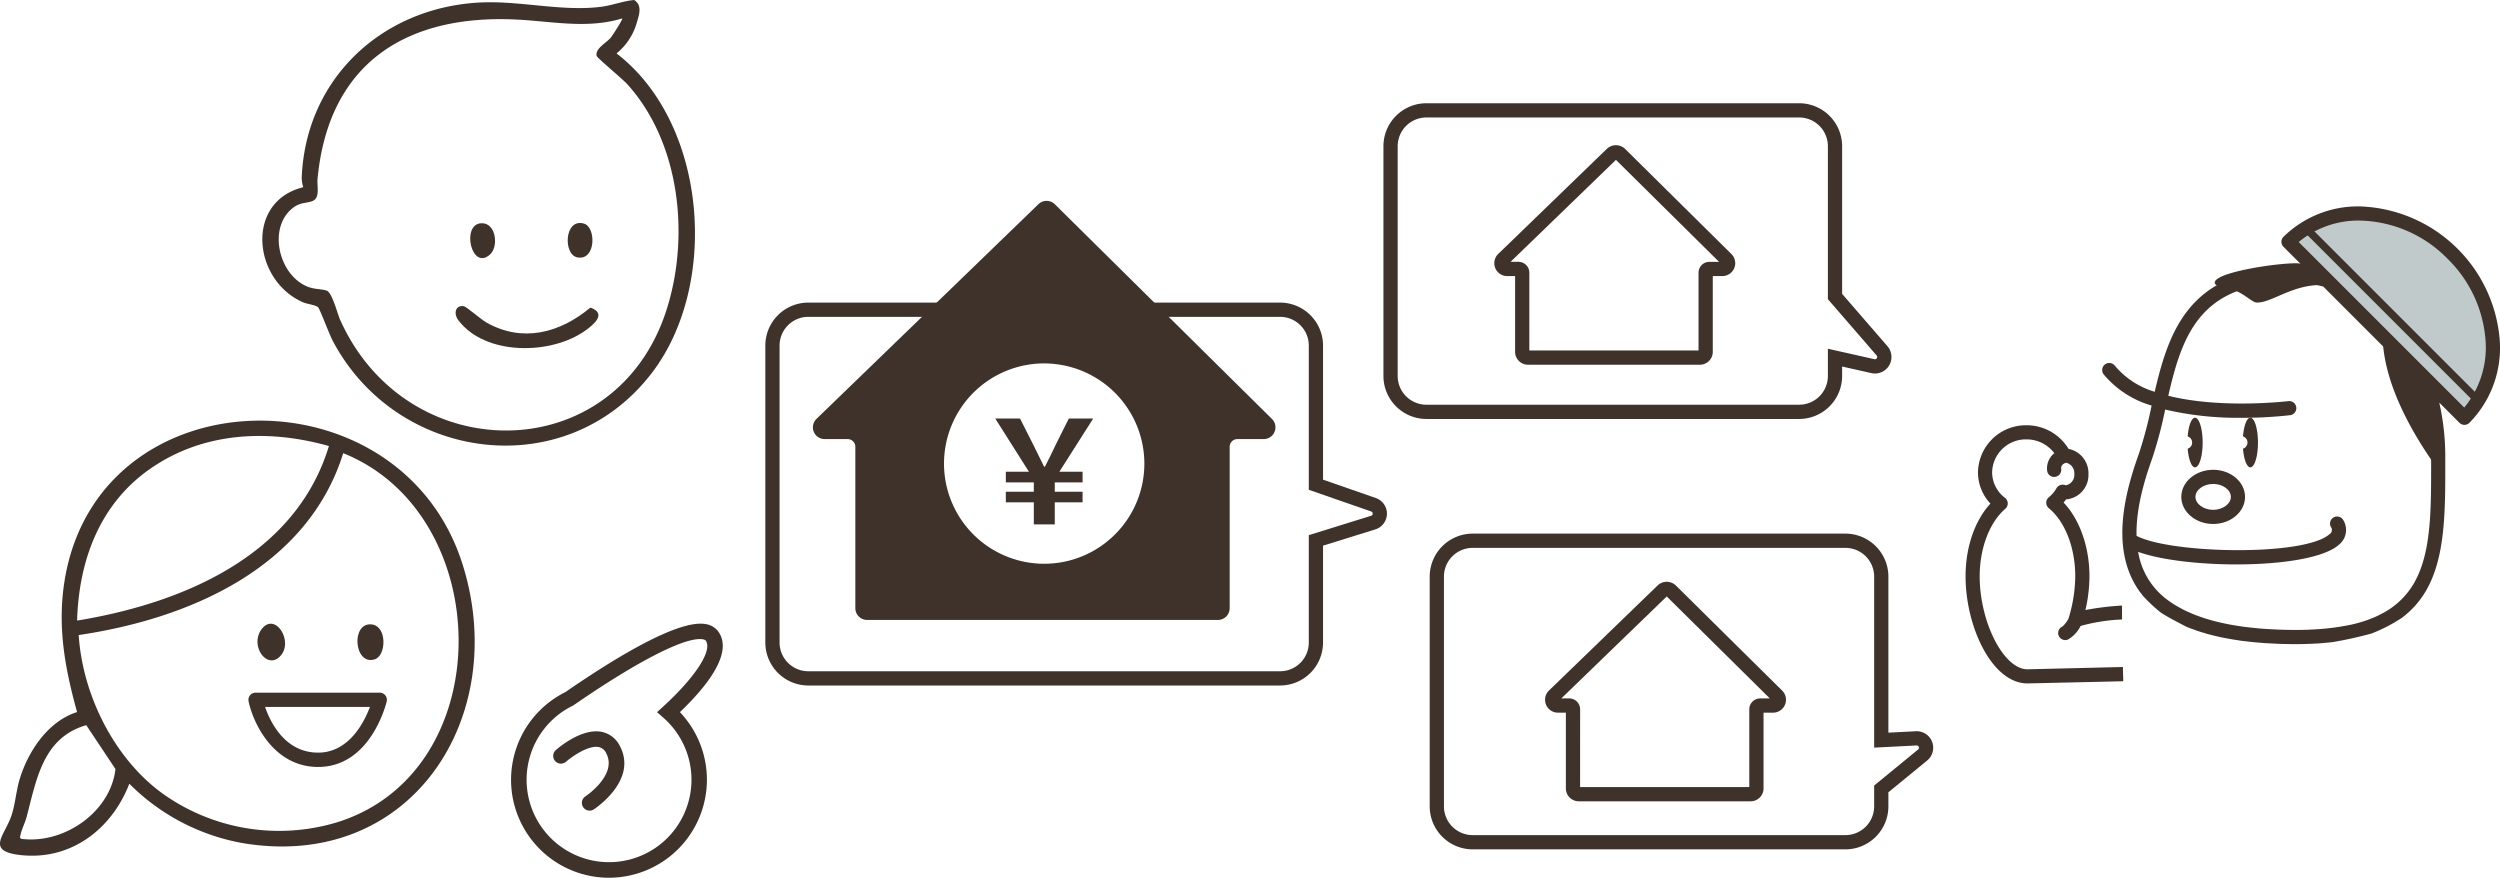 <svg xmlns="http://www.w3.org/2000/svg" width="575.318" height="201.992"><defs><clipPath id="a"><path fill="none" d="M0 0h575.318v201.992H0z" data-name="長方形 550"/></clipPath></defs><g clip-path="url(#a)"><path fill="#3e322a" d="M251.576 96.315h-5.613l-2.972 5.945c-1.156 2.41-1.585 3.366-2.541 5.151h-.165c-.891-1.784-1.323-2.642-2.543-5.151l-3.006-5.945h-5.705l7.759 12.251h-5.32v2.444h6.439v2.145h-6.439v2.444h6.439v5.085h4.822V115.6h6.4v-2.445h-6.4v-2.145h6.4v-2.444h-5.349Z" data-name="パス 682"/><path fill="#3e322a" d="M199.554 142.669a2.714 2.714 0 0 1-2.715-2.709v-37.139a1.773 1.773 0 0 0-1.773-1.774h-5.282a2.707 2.707 0 0 1-1.884-4.655l51.069-49.4a2.705 2.705 0 0 1 3.788.023s49.93 49.377 49.958 49.397a2.71 2.71 0 0 1-1.906 4.635h-6.054a1.773 1.773 0 0 0-1.773 1.774v37.138a2.71 2.71 0 0 1-2.708 2.709Zm40.744-59.038a23.053 23.053 0 1 0 23.052 23.061 23.08 23.08 0 0 0-23.052-23.057Z" data-name="パス 683"/><path fill="#c0cacb" d="M564.383 58.392c-11.184-11.184-28.076-12.414-37.748-2.746l40.5 40.5c9.669-9.666 8.437-26.57-2.748-37.75" data-name="パス 684"/><path fill="#3e322a" d="m569.801 92.915-39.608-39.608 1.241-1.241 39.608 39.608Z" data-name="線 167"/><path fill="#3e322a" d="M548.298 77.31c.161 11.108 7.133 22.969 12.8 30.763v-2.946a52 52 0 0 0-3.18-18.2Z" data-name="パス 685"/><path fill="#3e322a" d="M509.31 108.11c-4.042 0-7.334 2.8-7.334 6.237s3.294 6.235 7.334 6.235 7.336-2.8 7.336-6.235-3.294-6.237-7.336-6.237m0 9.215c-2.211 0-4.078-1.364-4.078-2.977s1.867-2.982 4.078-2.982 4.076 1.365 4.076 2.98-1.867 2.977-4.073 2.977" data-name="パス 686"/><path fill="#3e322a" d="M514.5 66.921c2.186.889 3.807 2.644 4.789 2.7 3.613.191 9.027-4.9 16.733-3.9a8.39 8.39 0 0 0-7.572-5.138c-5.139 0-18.767 2.155-18.767 4.437 0 1.126 2.7 1.04 4.817 1.9" data-name="パス 687"/><path fill="#3e322a" d="M505.138 96.13c-.815 0-1.5 1.836-1.693 4.3a1.483 1.483 0 0 1 0 2.823c.2 2.463.878 4.293 1.693 4.293.971 0 1.752-2.554 1.752-5.705s-.788-5.707-1.752-5.707" data-name="パス 688"/><path fill="#3e322a" d="M517.867 96.13c-.818 0-1.5 1.836-1.692 4.3a1.482 1.482 0 0 1 0 2.823c.2 2.463.874 4.293 1.692 4.293.975 0 1.752-2.554 1.752-5.705s-.782-5.707-1.752-5.707" data-name="パス 689"/><path fill="#3e322a" d="M488.342 142.558a42.2 42.2 0 0 0-9.543 1.491 7.3 7.3 0 0 1-2.925 3.138 1.63 1.63 0 0 1-1.251-3.01 6.1 6.1 0 0 0 1.427-1.887.3.3 0 0 1 .007-.063 33.9 33.9 0 0 0 1.514-9.6c0-6.579-2.33-12.588-6.083-15.679a1.6 1.6 0 0 1-.212-.214 1.634 1.634 0 0 1 .212-2.3 7.7 7.7 0 0 0 1.772-2.085 1.63 1.63 0 0 1 1.739-.777c.133.027.262.063.392.1h.011a2.4 2.4 0 0 0 1.95-2.591 2.44 2.44 0 0 0-1.867-2.587c-1.038.288-1.207.919-1.147 1.418a1.635 1.635 0 0 1-1.622 1.843 1.61 1.61 0 0 1-1.6-1.347 4.47 4.47 0 0 1 1.64-4.12 8 8 0 0 0-6.4-3.175 7.764 7.764 0 0 0-7.914 7.586 7.42 7.42 0 0 0 2.962 5.869 1.627 1.627 0 0 1 .07 2.52c-3.637 3.137-5.895 9.087-5.895 15.528 0 10.591 5.531 21.378 10.966 21.408l22-.53c0 1.477.068 1.9.068 3.281l-21.984.5h-.048c-8.155 0-14.251-13.017-14.251-24.658 0-6.7 2.115-12.8 5.718-16.724a10.54 10.54 0 0 1-2.863-7.2 11.027 11.027 0 0 1 11.181-10.829 11.26 11.26 0 0 1 9.662 5.432 5.7 5.7 0 0 1 4.581 5.794 5.626 5.626 0 0 1-5.146 5.836q-.27.373-.574.723c3.7 3.892 5.952 10.2 5.952 16.963a35.3 35.3 0 0 1-.926 7.77 64 64 0 0 1 8.419-1.028Z" data-name="パス 690"/><path fill="#3e322a" d="M552.768 142.154a20.75 20.75 0 0 0 5.658-6.452c4.313-7.621 4.313-18.137 4.3-29.271v-1.3a55.7 55.7 0 0 0-1.385-12.482l4.642 4.643a1.625 1.625 0 0 0 2.3.006l.006-.006a24.6 24.6 0 0 0 6.922-19.577 33.41 33.41 0 0 0-32.2-30.218 24.5 24.5 0 0 0-17.517 6.995 1.616 1.616 0 0 0-.016 2.286l.016.017 5.159 5.161a29 29 0 0 0-2.316-.147c-24.213-.5-29.2 14.209-32.474 28.35a19.05 19.05 0 0 1-9.161-5.982 1.63 1.63 0 0 0-2.6 1.968 22.55 22.55 0 0 0 11.039 7.186 95 95 0 0 1-2.94 11.132c-3.2 8.945-6.669 21.948.09 31.53.143.2.3.392.457.589-.011-.16-.031-.309-.031-.48 0 .171.02.321.031.48.181.234.353.472.543.7a37 37 0 0 0 3.9 3.631c1.505 1.075 6.044 3.355 6.044 3.355.614.255 1.263.486 1.913.713l.006.009c.135.047.247.1.383.145.493.168 1.018.321 1.538.476.332.1.657.205 1 .3l.493.134c.134.033.269.063.4.1.162.041.332.078.49.118.435.108.867.217 1.311.312.319.071.644.134.968.2.237.047.47.091.711.134.4.077.808.147 1.211.217q.662.11 1.333.21c.191.03.366.06.557.086.064.011.123.021.187.03.328.046.674.08 1.009.12.433.053.866.107 1.31.151.4.043.821.085 1.237.121.3.029.6.048.9.073.366.029.733.061 1.107.086.613.04 1.241.071 1.873.1.325.017.64.036.971.048l.57.023c1.167.037 2.354.06 3.573.06.918 0 1.809-.019 2.687-.046.285-.006.56-.024.842-.034a84 84 0 0 0 1.719-.09c.326-.023.646-.048.968-.076.5-.041.988-.083 1.475-.135q.4-.038.808-.086a89 89 0 0 0 9.033-2 37.4 37.4 0 0 0 6.955-3.61m-23.78-86.462a21.5 21.5 0 0 1 14.013-4.937 29.07 29.07 0 0 1 20.234 8.786 29.23 29.23 0 0 1 8.721 18.408 21.67 21.67 0 0 1-4.871 15.84Zm18.83 85.69c-.247.125-.492.251-.748.368-.315.145-.637.289-.965.423-.3.127-.614.242-.929.362s-.627.235-.954.342c-.4.135-.809.252-1.228.371-.269.078-.539.164-.815.235a30 30 0 0 1-1.794.4l-.8.147a52 52 0 0 1-5.255.693c-.033 0-.064.006-.1.006-.844.071-1.72.12-2.612.161l-.355.017a78 78 0 0 1-2.972.058c-1.378 0-2.708-.033-4.012-.083l-.643-.029c-.339-.011-.664-.04-1-.054-.886-.05-1.772-.1-2.618-.17-.54-.044-1.048-.107-1.566-.161a84 84 0 0 1-2.2-.249c-.523-.073-1.03-.155-1.545-.237-.661-.1-1.323-.214-1.952-.338a59 59 0 0 1-3.253-.738q-.683-.182-1.337-.375a34 34 0 0 1-1.662-.539 29 29 0 0 1-1.193-.429 31 31 0 0 1-1.544-.65c-.351-.161-.71-.314-1.045-.477a28 28 0 0 1-1.6-.872 21 21 0 0 1-2.627-1.74 17.07 17.07 0 0 1-6.451-10.83c5.132 1.863 13.959 2.892 22.622 2.892 10.2 0 20.167-1.422 23.625-4.572a4.326 4.326 0 0 0 .961-5.618 1.63 1.63 0 0 0-2.882 1.522l.031.056a1.114 1.114 0 0 1-.2 1.562q-.051.038-.107.073c-5.681 5.179-36.563 4.539-44.418.4-.162-6.181 1.762-12.666 3.579-17.751a96 96 0 0 0 3.006-11.311 74 74 0 0 0 17.6 1.9 98 98 0 0 0 11.2-.61 1.63 1.63 0 0 0-.4-3.234c-.212.028-15.521 1.839-27.682-1.23 3.162-13.762 7.284-26.034 28.142-26.034.372 0 .757 0 1.132.013a27.4 27.4 0 0 1 6.385.886l21.907 21.91a50.6 50.6 0 0 1 2.922 17.269v1.3c.007 11.159.011 20.794-3.88 27.668a18.05 18.05 0 0 1-7.77 7.283" data-name="パス 691"/><path fill="#3e322a" d="M69.43 40.959c.875-22.71 18.271-39.052 40.663-40.365 9.344-.549 19.218 2.144 28.289.961 2.571-.336 5.02-1.323 7.545-1.555 2 1.233 1.112 3.545.567 5.387a14.1 14.1 0 0 1-4.609 6.908c20.847 16.011 23.7 53.055 8.212 73.412-19.718 25.91-58.82 20.73-73.583-7.387-.691-1.318-2.9-7.173-3.288-7.578-.552-.57-2.526-.76-3.449-1.16-11.62-5.034-13.431-23.194 0-26.5a7.8 7.8 0 0 1-.345-2.119m50.551-36.4c-26.031-1.643-44.42 9.655-46.915 36.711-.138 1.5.594 4.156-1.009 4.917-1.274.606-2.687.309-4.24 1.357-6.333 4.272-3.918 15.632 2.943 18.414 1.6.65 3.066.5 4.371.9s2.467 5.228 3.143 6.736c15.494 34.556 63.88 34.294 75.292-2.858 5.156-16.786 2.835-38.029-9.214-51.368-1.049-1.162-6.909-6.027-7.035-6.489-.452-1.66 2.215-3.009 3.237-4.214.339-.4 2.842-4.271 2.641-4.434-7.669 2.353-15.454.82-23.215.329" data-name="パス 692"/><path fill="#3e322a" d="M106.74 70.463c-1.937-.3-2.439 1.679-1.248 3.247 6.208 8.179 21.22 7.993 29.114 2.433 2.047-1.441 5.119-4 1.257-5.362-7 5.861-15.618 8.145-23.952 3.422-1.157-.656-4.606-3.651-5.171-3.74" data-name="パス 693"/><path fill="#3e322a" d="M134.404 51.462c-4.552-1.36-4.874 7.183-1.5 7.78 4.254.754 4.317-6.939 1.5-7.78" data-name="パス 694"/><path fill="#3e322a" d="M112.803 58.534c1.972-1.821 1.377-7.3-2.031-7.163-4.716.2-2.269 11.135 2.031 7.163" data-name="パス 695"/><path fill="#3e322a" d="M14.832 133.811c7.576-47.95 77.177-49.311 91.568-4.089 11.128 34.971-11.5 70.594-50.2 64.36a48.9 48.9 0 0 1-26.436-13.726c-3.987 10.324-13.25 17.562-24.694 16.454-8.44-.817-4.157-4.358-2.551-8.8 1-2.769 1.134-5.749 1.97-8.567 1.923-6.488 6.549-13.468 13.247-15.576-2.778-10.046-4.555-19.6-2.9-30.054m60.858-31.166c-14.056-3.967-29.069-3.246-41.262 5.326-11.532 8.107-16.287 21.057-16.686 34.84 24.109-3.955 50.26-14.805 57.948-40.166M18.11 146.142c.878 13.641 8.023 28.169 19.088 36.319a46.13 46.13 0 0 0 40.063 6.865c37.827-11.442 37-70.89 1.729-85.036-8.282 26.425-35.477 38.1-60.88 41.852M6.126 187.994c-.355 1.338-1.191 2.966-1.421 4.2-.07.375-.244.55.185.845 9.737 1.274 20.519-6.07 21.682-16.059l-6.721-10.1c-10 2.889-11.443 12.5-13.725 21.119" data-name="パス 696"/><path fill="#3e322a" d="M64.384 151.106c3.446-3.4-1.18-10.659-4.317-6.128-2.514 3.629 1.266 9.14 4.317 6.128" data-name="パス 697"/><path fill="#3e322a" d="M85.647 143.712c-4.967-.715-4.231 9.56.6 8.018 2.652-.848 2.866-7.519-.6-8.018" data-name="パス 698"/><path fill="#3e322a" d="M57.203 161.389a1.647 1.647 0 0 1 1.611-1.988h28.575a1.646 1.646 0 0 1 1.6 2.028c-.147.614-3.733 15.07-15.783 15.07-10.123 0-14.895-9.884-16.005-15.11m3.8 1.3c1.223 3.537 4.6 10.512 12.206 10.512 7.071 0 10.589-6.962 11.923-10.512Z" data-name="パス 699"/><path fill="#3e322a" d="M140.144 201.992a22.542 22.542 0 0 1-10.021-42.73c11.3-7.8 26.043-16.819 32.325-15.633a4.39 4.39 0 0 1 2.943 1.837c3.3 4.889-2.706 12.475-8.926 18.417a22.561 22.561 0 0 1-16.322 38.109m20.909-54.924c-4.411 0-15.09 5.58-29.012 15.2l-.231.135a18.971 18.971 0 1 0 20.887 2.8l-1.491-1.313 1.465-1.34c7.378-6.75 11.3-12.814 9.767-15.092-.044-.064-.16-.237-.65-.329a4 4 0 0 0-.735-.061" data-name="パス 700"/><path fill="#3e322a" d="M135.691 186.55a1.781 1.781 0 0 1-.976-3.272c.071-.047 7.351-4.92 4.839-9.835a2.48 2.48 0 0 0-1.79-1.529c-2.453-.46-6.331 2.352-7.5 3.376a1.781 1.781 0 0 1-2.357-2.671c.591-.524 5.926-5.085 10.512-4.206a6.02 6.02 0 0 1 4.3 3.409c3.966 7.762-5.651 14.168-6.063 14.437a1.76 1.76 0 0 1-.973.291" data-name="パス 701"/><path fill="#3e322a" d="M294.581 157.753H186.009a9.9 9.9 0 0 1-9.887-9.888V79.522a9.9 9.9 0 0 1 9.887-9.887h108.572a9.9 9.9 0 0 1 9.887 9.887v30.863l12.143 4.222a3.8 3.8 0 0 1-.12 7.224l-12.023 3.734v22.3a9.9 9.9 0 0 1-9.887 9.888m-108.572-84.84a6.617 6.617 0 0 0-6.609 6.609v68.344a6.616 6.616 0 0 0 6.609 6.609h108.572a6.616 6.616 0 0 0 6.609-6.609v-24.714l14.329-4.452a.525.525 0 0 0 .017-1l-14.345-4.987V79.522a6.617 6.617 0 0 0-6.609-6.609Z" data-name="パス 702"/><path fill="#3e322a" d="M424.683 195.462h-85.782a9.9 9.9 0 0 1-9.887-9.888v-52.885a9.9 9.9 0 0 1 9.887-9.888h85.782a9.9 9.9 0 0 1 9.887 9.888v35.913l6.309-.322a3.8 3.8 0 0 1 2.605 6.74l-8.915 7.307v3.247a9.9 9.9 0 0 1-9.887 9.888m-85.781-69.382a6.617 6.617 0 0 0-6.61 6.609v52.884a6.617 6.617 0 0 0 6.61 6.609h85.782a6.616 6.616 0 0 0 6.61-6.609v-4.8l10.113-8.292a.49.49 0 0 0 .157-.594.5.5 0 0 0-.516-.336l-9.753.5v-39.362a6.616 6.616 0 0 0-6.61-6.609Z" data-name="パス 703"/><path fill="#3e322a" d="M414.035 96.416h-85.782a9.9 9.9 0 0 1-9.887-9.887V33.644a9.9 9.9 0 0 1 9.887-9.887h85.783a9.9 9.9 0 0 1 9.887 9.887V67.63l10.42 12.029a3.8 3.8 0 0 1-3.71 6.2l-6.71-1.511v2.181a9.9 9.9 0 0 1-9.887 9.887m-85.783-69.381a6.616 6.616 0 0 0-6.609 6.609v52.885a6.616 6.616 0 0 0 6.609 6.607h85.783a6.616 6.616 0 0 0 6.61-6.607v-6.278l10.706 2.41a.526.526 0 0 0 .513-.857l-11.219-12.953V33.644a6.616 6.616 0 0 0-6.61-6.609Z" data-name="パス 704"/><path fill="#3e322a" d="M391.194 83.931h-39.559a2.97 2.97 0 0 1-2.969-2.961V63.533h-1.819a2.967 2.967 0 0 1-2.062-5.1l25.027-24.21a3.04 3.04 0 0 1 4.15.026l24.485 24.214a2.966 2.966 0 0 1-2.091 5.07h-2.2V80.97a2.97 2.97 0 0 1-2.966 2.966m-39.249-3.279h38.937V62.764a2.51 2.51 0 0 1 2.508-2.508h2.213c-3.378-3.339-21.536-21.3-23.727-23.463l-24.255 23.462h1.819a2.51 2.51 0 0 1 2.508 2.508Z" data-name="パス 705"/><path fill="#3e322a" d="M402.876 184.403h-39.559a2.973 2.973 0 0 1-2.969-2.967v-17.432h-1.819a2.967 2.967 0 0 1-2.062-5.1l25.027-24.208a3.036 3.036 0 0 1 4.149.024s24.247 23.979 24.477 24.2a2.967 2.967 0 0 1-2.082 5.081h-2.2v17.435a2.97 2.97 0 0 1-2.966 2.967m-39.249-3.279h38.937v-17.89a2.51 2.51 0 0 1 2.508-2.51h2.216c-1.39-1.371-6.317-6.245-23.726-23.461l-24.254 23.461h1.819a2.513 2.513 0 0 1 2.508 2.51Z" data-name="パス 706"/></g></svg>